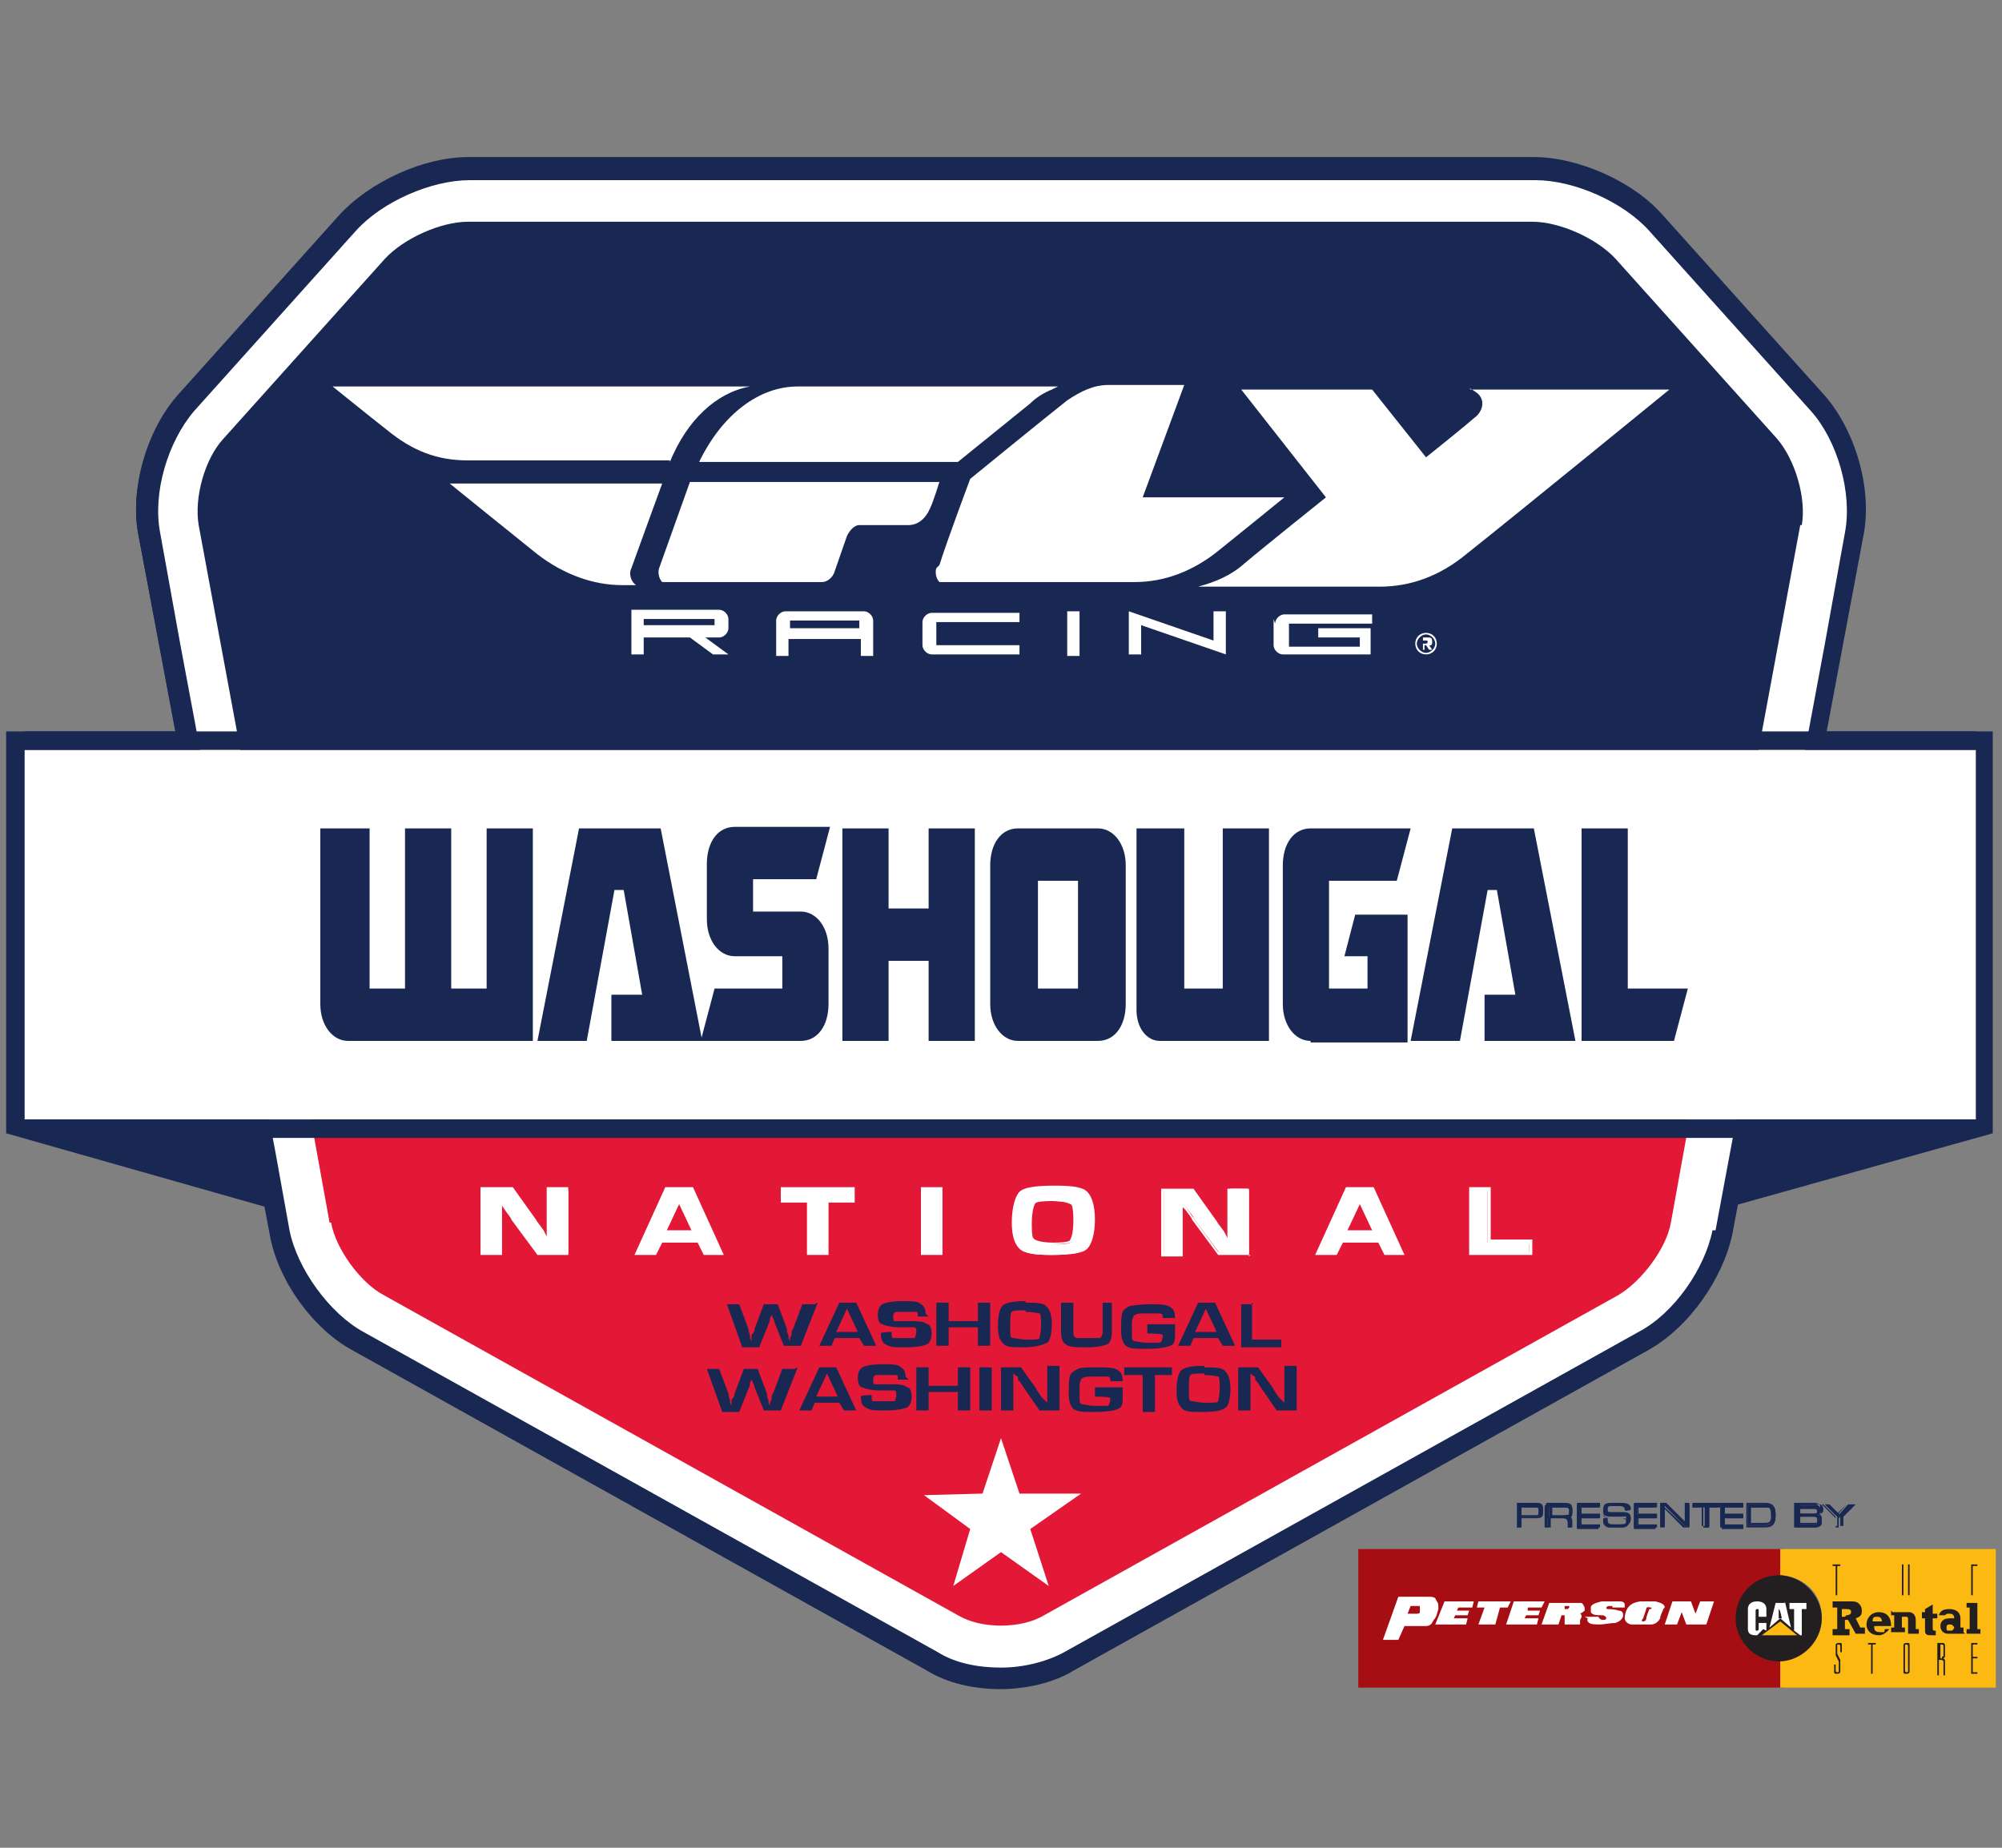 <?xml version="1.0" encoding="UTF-8"?> <svg xmlns="http://www.w3.org/2000/svg" id="Layer_1" version="1.1" viewBox="0 0 130 120"><rect x="0" y="0" width="130" height="120" fill="#808080" stroke="none"/><defs><style> .st0, .st1 { fill-rule: evenodd; } .st0, .st2 { fill: #fff; } .st3, .st1 { fill: #231f20; } .st4 { stroke: #ffc10e; stroke-width: 0px; } .st4, .st5 { fill: none; stroke-miterlimit: 3.9; } .st6 { fill: #fcb912; } .st5 { stroke: #231f20; stroke-width: 0px; } .st7 { fill: #182852; } .st8 { fill: #182852; } .st9 { fill: #e31837; } .st10 { fill: #a60e13; } </style></defs><g><g><g><path class="st7" d="M65,109.5c-1.7,0-3.4-.4-4.7-1.1l-37.3-20.8c-2.6-1.4-4.8-4.6-5.4-7.4l-.3-1.8L.4,73.6v-26.1h11l-2.4-12.7c-.6-2.9.5-6.7,2.5-8.9l10.5-11.7c1.9-2.1,5.4-3.7,8.3-3.7h69.2c2.9,0,6.4,1.6,8.3,3.7l10.5,11.7c2,2.2,3.1,6,2.5,8.9l-2.4,12.7h11v26.1l-16.8,4.7-.3,1.8c-.5,2.9-2.8,6-5.4,7.4l-37.3,20.8c-1.3.7-3,1.1-4.7,1.1Z"></path><polygon class="st7" points="111.4 72.7 128.4 72.7 128.4 72.7 111.4 77.4 111.4 72.7"></polygon><polygon class="st7" points="18.6 72.7 1.6 72.7 1.6 72.7 18.6 77.4 18.6 72.7"></polygon><g><path class="st2" d="M111.2,79.9c-.5,2.5-2.5,5.4-4.8,6.6l-37.3,20.8c-1.1.6-2.6,1-4.1,1s-3-.3-4.1-1l-37.3-20.8c-2.2-1.2-4.3-4.1-4.8-6.6l-.9-5-6.2-33.1-1.3-7.2c-.5-2.6.5-5.9,2.2-7.9l10.5-11.7c1.7-1.9,4.9-3.3,7.4-3.3h69.2c2.5,0,5.7,1.4,7.4,3.3l10.5,11.7c1.7,1.9,2.7,5.3,2.2,7.9l-1.3,7.2-7.1,38.1Z"></path><path class="st7" d="M65,109.7c-1.8,0-3.5-.4-4.8-1.2l-37.3-20.8c-2.6-1.4-4.9-4.6-5.4-7.6l-8.5-45.3c-.6-3,.5-6.8,2.5-9.1l10.5-11.7c2-2.2,5.5-3.8,8.4-3.8h69.2c2.9,0,6.5,1.6,8.4,3.8l10.5,11.7c2,2.3,3.1,6.1,2.5,9.1l-8.5,45.3c-.6,2.9-2.8,6.1-5.5,7.6l-37.3,20.8c-1.3.8-3.1,1.2-4.8,1.2ZM30.4,13.1c-2.1,0-4.9,1.2-6.4,2.8l-10.5,11.7c-1.5,1.6-2.3,4.6-1.9,6.7l8.5,45.3c.4,2.1,2.2,4.6,4.1,5.6l37.3,20.8c1.9,1,5,1,6.9,0l37.3-20.8c1.9-1,3.7-3.5,4.1-5.6l8.5-45.3c.4-2.1-.4-5.1-1.9-6.7l-10.5-11.7c-1.4-1.6-4.2-2.8-6.4-2.8H30.4Z"></path></g><path class="st2" d="M111.2,79.9c-.5,2.5-2.5,5.4-4.8,6.6l-37.3,20.8c-1.1.6-2.6,1-4.1,1s-3-.3-4.1-1l-37.3-20.8c-2.2-1.2-4.3-4.1-4.8-6.6l-.9-5-6.2-33.1-1.3-7.2c-.5-2.6.5-5.9,2.2-7.9l10.5-11.7c1.7-1.9,4.9-3.3,7.4-3.3h69.2c2.5,0,5.7,1.4,7.4,3.3l10.5,11.7c1.7,1.9,2.7,5.3,2.2,7.9l-1.3,7.2-7.1,38.1Z"></path><g><path class="st9" d="M21.5,79.4c.3,1.7,1.9,3.9,3.4,4.7l37.3,20.8c1.5.9,4.1.9,5.6,0l37.3-20.8c1.5-.9,3.1-3,3.4-4.7l1.3-7.2H20.1l1.3,7.2Z"></path><path class="st7" d="M117,34.1c.3-1.7-.4-4.2-1.6-5.6l-10.5-11.7c-1.2-1.3-3.6-2.4-5.4-2.4H30.4c-1.8,0-4.2,1.1-5.4,2.4l-10.5,11.7c-1.2,1.3-1.9,3.8-1.6,5.6l2.8,15.1h98.4l2.8-15.1Z"></path></g><path class="st2" d="M128.4,72.7H1.6v-24h126.7v24Z"></path><rect class="st7" x="1.6" y="72.7" width="126.7" height="1.2"></rect><rect class="st7" x="1.6" y="47.5" width="126.7" height="1.2"></rect><g><path class="st7" d="M21,53.8h3v10.4h2.3v-10.4h3v10.4h2.3v-10.4h3v13.8h-12c-1,0-1.8-1-1.8-2.4v-11.4Z"></path><path class="st7" d="M37.8,53.8h5.1l2.7,13.8h-5.9v-3h2l-1.2-6.8h-.6l-1.8,9.8h-3.2l2.7-13.8Z"></path><path class="st7" d="M45.5,67.6l.9-3.4h4.4v-2.1h-3.1c-1,0-1.8-1-1.8-2.4v-3.6c0-1.4.7-2.4,1.8-2.4h6.2l-.9,3.4h-4.1v2.1h3.1c1,0,1.8,1,1.8,2.4v3.6c0,1.4-.7,2.4-1.8,2.4h-6.5Z"></path><path class="st7" d="M54.7,53.8h3v5.2h2.6v-5.2h3v13.8h-3v-5.2h-2.6v5.2h-3v-13.8Z"></path><path class="st7" d="M71.3,53.8c1,0,1.8,1,1.8,2.4v9c0,1.4-.7,2.4-1.8,2.4h-5.2c-1,0-1.8-1-1.8-2.4v-9c0-1.4.7-2.4,1.8-2.4h5.2ZM70,64.2v-7h-2.6v7h2.6Z"></path><path class="st7" d="M73.9,53.8h3v10.4h2.5v-10.4h3v13.8h-7.1c-.8,0-1.5-.8-1.5-2v-11.8Z"></path><path class="st7" d="M85.1,67.6c-1,0-1.8-1-1.8-2.4v-9c0-1.4.7-2.4,1.8-2.4h6.5l-.9,3.4h-4.4v7h2.5v-2.1h-1.5l.7-2.7h3.4v8.3h-6.3Z"></path><path class="st7" d="M94.5,53.8h5.1l2.7,13.8h-5.9v-3h2l-1.2-6.8h-.6l-1.8,9.8h-3.2l2.7-13.8Z"></path><path class="st7" d="M102.7,53.8h3v10.4h3.9l-.9,3.4h-6v-13.8Z"></path></g></g><g><polyline class="st0" points="65 93.4 66.2 97 70.2 97 66.9 99.3 68.1 103 65 100.8 61.9 103 63 99.3 60 97.1 63.8 97 65 93.4"></polyline><g><g><path class="st2" d="M36.9,77.3v4.1h-1.9l-1.7-2.3c0-.1-.2-.3-.4-.6l-.2-.3-.2-.3h0v.3s0,.3,0,.3v.5s0,2.4,0,2.4h-1.1v-4.1h1.9l1.5,2.1c.1.2.3.4.5.7l.2.3.2.3h0v-.3s0-.3,0-.3v-.5s0-2.4,0-2.4h1.1Z"></path><path class="st2" d="M37,81.5h-2.1l-1.7-2.3c0-.1-.2-.3-.4-.6l-.2-.3h0c0,.1,0,.7,0,.7v2.5h-1.4v-4.4h2.1l1.5,2.1c.1.2.3.4.5.7l.2.4h0c0-.1,0-.7,0-.7v-2.5h1.4v4.4ZM35.1,81.3h1.7v-3.9h-.9v3.4s-.2,0-.2,0l-.5-.7c-.2-.3-.3-.5-.5-.7l-1.5-2h-1.7v3.9h.9v-3.1s0-.4,0-.4h.2l.4.7c.2.3.3.5.4.6l1.6,2.2Z"></path></g><g><path class="st2" d="M45.4,80.6h-2.5l-.4.8h-1.2l1.9-4.1h1.7l2,4.1h-1.1l-.4-.8ZM45.1,80l-1-2.2-1,2.2h2Z"></path><path class="st2" d="M47.1,81.5h-1.4l-.4-.8h-2.3l-.4.8h-1.4l2-4.4h1.8c0,0,2,4.4,2,4.4ZM45.8,81.3h.9l-1.8-3.9h-1.5l-1.8,3.9h.9l.4-.8h2.7l.4.8ZM45.3,80.1h-2.4l1.2-2.6,1.2,2.6ZM43.3,79.9h1.6l-.8-1.7-.8,1.7Z"></path></g><g><path class="st2" d="M53.7,78v3.4h-1.1v-3.4h-1.7v-.7h4.5v.7h-1.7Z"></path><path class="st2" d="M53.8,81.5h-1.4v-3.4h-1.7v-1h4.8v1h-1.7v3.4ZM52.7,81.3h.9v-3.4h1.7v-.5h-4.3v.5h1.7v3.4Z"></path></g><g><path class="st2" d="M61,77.3v4.1h-1.1v-4.1h1.1Z"></path><path class="st2" d="M61.2,81.5h-1.4v-4.4h1.4v4.4ZM60.1,81.3h.9v-3.9h-.9v3.9Z"></path></g><g><path class="st2" d="M68.5,77.2c1.1,0,1.7.1,2,.4.3.2.5.8.5,1.7s-.2,1.5-.5,1.8c-.3.2-1,.4-2.2.4s-1.7-.1-2-.4c-.3-.2-.5-.8-.5-1.6s.2-1.6.5-1.9c.3-.3,1-.4,2.2-.4ZM68.4,77.9c-.7,0-1.2,0-1.3.2-.1.1-.2.6-.2,1.4s0,1,.2,1.1c.1.1.6.2,1.3.2s1.1,0,1.2-.2.2-.5.2-1.2,0-1.1-.2-1.2c-.1-.1-.6-.2-1.3-.2Z"></path><path class="st2" d="M68.3,81.5c-1.1,0-1.8-.1-2.1-.4-.3-.3-.5-.8-.5-1.7s.2-1.7.5-2c.3-.3,1.1-.4,2.3-.4s1.8.1,2.1.4c.3.3.5.9.5,1.8s-.2,1.6-.5,1.9c-.3.3-1.1.4-2.3.4ZM68.5,77.3c-1.4,0-2,.2-2.2.4-.2.2-.4.6-.4,1.8s.1,1.3.4,1.5c.3.2.9.3,2,.3s1.9-.2,2.1-.3c.3-.2.4-.8.4-1.7s-.1-1.4-.4-1.6c-.3-.2-.9-.3-2-.3ZM68.4,80.9c-1,0-1.3-.1-1.4-.2-.2-.1-.3-.5-.3-1.2,0-1.1.1-1.4.2-1.5.1-.1.4-.2,1.4-.2s1.2.1,1.4.2c.1.1.2.4.2,1.3s-.1,1.2-.2,1.3c-.1.1-.4.2-1.3.2ZM68.4,78c-1,0-1.2.1-1.2.2,0,0-.2.3-.2,1.3s.1.9.2,1c0,0,.3.2,1.2.2s1.1-.1,1.1-.2c0,0,.2-.3.2-1.2s-.1-1.1-.2-1.1c0,0-.3-.2-1.2-.2Z"></path></g><g><path class="st2" d="M81.1,77.3v4.1h-1.9l-1.7-2.3c0-.1-.2-.3-.4-.6l-.2-.3-.2-.3h0v.3s0,.3,0,.3v.5s0,2.4,0,2.4h-1.1v-4.1h1.9l1.5,2.1c.1.2.3.4.5.7l.2.3.2.3h0v-.3s0-.3,0-.3v-.5s0-2.4,0-2.4h1.1Z"></path><path class="st2" d="M81.2,81.5h-2.1l-1.7-2.3c0-.1-.2-.3-.4-.6l-.2-.2h0c0,.1,0,.7,0,.7v2.5h-1.4v-4.4h2.1l1.5,2.1c.1.2.3.4.5.7l.2.4h0c0-.1,0-.7,0-.7v-2.5h1.4v4.4ZM79.2,81.3h1.7v-3.9h-.9v3.4s-.2,0-.2,0l-.5-.7c-.2-.3-.3-.5-.5-.7l-1.5-2h-1.7v3.9h.9v-3.1s0-.4,0-.4h.2l.4.7c.2.3.3.5.4.6l1.6,2.2Z"></path></g><g><path class="st2" d="M89.6,80.6h-2.5l-.4.8h-1.2l1.9-4.1h1.7l2,4.1h-1.1l-.4-.8ZM89.3,80l-1-2.2-1,2.2h2Z"></path><path class="st2" d="M91.3,81.5h-1.4l-.4-.8h-2.3l-.4.8h-1.4l2-4.4h1.8c0,0,2,4.4,2,4.4ZM90,81.3h.9l-1.8-3.9h-1.5l-1.8,3.9h.9l.4-.8h2.7l.4.8ZM89.5,80.1h-2.4l1.2-2.6,1.2,2.6ZM87.5,79.9h1.6l-.8-1.7-.8,1.7Z"></path></g><g><path class="st2" d="M96.6,77.3v3.4h2.7v.7h-3.8v-4.1h1.1Z"></path><path class="st2" d="M99.5,81.5h-4.1v-4.4h1.4v3.4h2.7v1ZM95.7,81.3h3.6v-.5h-2.7v-3.4h-.9v3.9Z"></path></g></g><g><path class="st7" d="M53.1,84.6l-1.1,2.8h-1.1l-.6-1.5c0-.1-.1-.3-.2-.5v-.2h0v.2c0,0-.1.2-.1.2,0,.1,0,.2-.1.4l-.6,1.5h-1.1l-1-2.8h.8l.6,1.6c0,0,0,.2.1.4v.2c0,0,.1.2.1.2h0c0,0,0-.2,0-.2v-.2c.1-.1.2-.2.2-.4l.6-1.6h.9l.6,1.6c0,.1,0,.3.1.4v.2c0,0,.1.2.1.2h0v-.2c0,0,.1-.2.1-.2,0-.2,0-.3.1-.4l.6-1.6h.8Z"></path><path class="st7" d="M55.9,86.9h-1.7l-.2.5h-.8l1.3-2.8h1.1l1.3,2.8h-.8l-.3-.5ZM55.7,86.5l-.7-1.5-.7,1.5h1.4Z"></path><path class="st7" d="M60.3,85.5h-.7s0,0,0,0c0-.2,0-.3-.1-.3,0,0-.3,0-.6,0s-.6,0-.7,0-.2.1-.2.3,0,.3.1.3c0,0,.4,0,.9,0,.6,0,1,0,1.2.2.2,0,.3.3.3.6s-.1.6-.3.7c-.2.1-.7.2-1.4.2s-1,0-1.3-.2c-.2-.1-.3-.3-.3-.7h0c0-.1.7-.1.7-.1h0c0,.3,0,.4.1.4,0,0,.4,0,.8,0s.6,0,.6,0c0,0,.1-.2.1-.4s0-.2-.1-.3c0,0-.2,0-.5,0h-.4c-.6,0-1-.1-1.2-.2-.2,0-.3-.3-.3-.6s.1-.6.3-.7c.2-.1.6-.2,1.3-.2s1,0,1.2.2c.2.1.3.3.3.6h0Z"></path><path class="st7" d="M64.3,84.6v2.8h-.8v-1.2h-1.9v1.2h-.8v-2.8h.8v1.2h1.9v-1.2h.8Z"></path><path class="st7" d="M66.6,84.6c.7,0,1.2,0,1.4.3.2.2.3.6.3,1.1s-.1,1.1-.3,1.2-.7.3-1.5.3-1.2,0-1.4-.3c-.2-.2-.3-.5-.3-1.1s.1-1.1.3-1.3c.2-.2.7-.3,1.5-.3ZM66.6,85.1c-.5,0-.8,0-.9.1s-.1.4-.1,1,0,.7.2.7.4.1.9.1.8,0,.8-.1c0,0,.1-.4.1-.8s0-.8-.1-.8c0,0-.4-.1-.9-.1Z"></path><path class="st7" d="M71.4,84.6h.8v1.9c0,.4-.1.7-.3.8s-.7.2-1.3.2-1.2,0-1.4-.2c-.2-.1-.3-.4-.3-.8v-1.9h.8v1.9c0,.2,0,.3.2.4.1,0,.4,0,.7,0s.7,0,.8,0,.2-.2.2-.4v-1.9Z"></path><path class="st7" d="M74.5,86h1.8v.6c0,.4,0,.7-.3.8s-.7.2-1.5.2-1.1,0-1.4-.2c-.2-.2-.3-.5-.3-1s0-1,.1-1.2c.1-.2.3-.3.5-.4.2,0,.6-.1,1.2-.1s1.2,0,1.4.2c.2.1.3.3.3.7h-.8c0-.2,0-.3-.2-.3s-.4,0-.8,0-.7,0-.8.1c-.1,0-.2.3-.2.5v.3s0,.4,0,.4c0,.3,0,.5.2.5.1,0,.4.1.8.1s.7,0,.8,0c.1,0,.2-.2.2-.5h0c0-.1-1-.1-1-.1v-.4Z"></path><path class="st7" d="M79.2,86.9h-1.7l-.2.5h-.8l1.3-2.8h1.1l1.3,2.8h-.8l-.3-.5ZM79,86.5l-.7-1.5-.7,1.5h1.4Z"></path><path class="st7" d="M81.3,84.6v2.4h1.9v.5h-2.6v-2.8h.8Z"></path><path class="st7" d="M51.8,88.8l-1.1,2.8h-1.1l-.6-1.5c0-.1-.1-.3-.2-.5v-.2h0v.2c0,0-.1.2-.1.2,0,.1,0,.2-.1.4l-.6,1.5h-1.1l-1-2.8h.8l.6,1.6c0,0,0,.2.1.4v.2c0,0,.1.2.1.2h0c0,0,0-.2,0-.2v-.2c.1-.1.2-.2.2-.4l.6-1.6h.9l.6,1.6c0,.1,0,.3.1.4v.2c0,0,.1.2.1.2h0v-.2c0,0,.1-.2.1-.2,0-.2,0-.3.1-.4l.6-1.6h.8Z"></path><path class="st7" d="M54.6,91.1h-1.7l-.2.5h-.8l1.3-2.8h1.1l1.3,2.8h-.8l-.3-.5ZM54.4,90.7l-.7-1.5-.7,1.5h1.4Z"></path><path class="st7" d="M59,89.6h-.7s0,0,0,0c0-.2,0-.3-.1-.3,0,0-.3,0-.6,0s-.6,0-.7,0-.2.1-.2.3,0,.3.1.3c0,0,.4,0,.9,0,.6,0,1,0,1.2.2.2,0,.3.3.3.6s-.1.6-.3.7c-.2.1-.7.2-1.4.2s-1,0-1.3-.2c-.2-.1-.3-.3-.3-.7h0c0-.1.7-.1.7-.1h0c0,.3,0,.4.1.4,0,0,.4,0,.8,0s.6,0,.6,0c0,0,.1-.2.1-.4s0-.2-.1-.3c0,0-.2,0-.5,0h-.4c-.6,0-1-.1-1.2-.2-.2,0-.3-.3-.3-.6s.1-.6.3-.7c.2-.1.6-.2,1.3-.2s1,0,1.2.2c.2.1.3.3.3.6h0Z"></path><path class="st7" d="M63,88.8v2.8h-.8v-1.2h-1.9v1.2h-.8v-2.8h.8v1.2h1.9v-1.2h.8Z"></path><path class="st7" d="M64.4,88.8v2.8h-.8v-2.8h.8Z"></path><path class="st7" d="M68.8,88.8v2.8h-1.3l-1.1-1.6c0,0-.1-.2-.3-.4v-.2c-.1,0-.3-.2-.3-.2h0v.2s0,.2,0,.2v.4s0,1.6,0,1.6h-.8v-2.8h1.3l1,1.4c0,.1.2.3.3.5l.2.2.2.2h0v-.2s0-.2,0-.2v-.4s0-1.6,0-1.6h.8Z"></path><path class="st7" d="M71.1,90.1h1.8v.6c0,.4,0,.7-.3.8-.2.1-.7.2-1.5.2s-1.1,0-1.4-.2c-.2-.2-.3-.5-.3-1s0-1,.1-1.2c.1-.2.3-.3.5-.4s.6-.1,1.2-.1,1.2,0,1.4.2c.2.1.3.3.3.7h-.8c0-.2,0-.3-.2-.3s-.4,0-.8,0-.7,0-.8.1c-.1,0-.2.3-.2.5v.3s0,.4,0,.4c0,.3,0,.5.2.5.1,0,.4.1.8.1s.7,0,.8,0c.1,0,.2-.2.2-.5h0c0-.1-1-.1-1-.1v-.4Z"></path><path class="st7" d="M75,89.3v2.4h-.8v-2.4h-1.2v-.5h3.1v.5h-1.2Z"></path><path class="st7" d="M78.2,88.8c.7,0,1.2,0,1.4.3.2.2.3.6.3,1.1s-.1,1.1-.3,1.2c-.2.2-.7.3-1.5.3s-1.2,0-1.4-.3c-.2-.2-.3-.5-.3-1.1s.1-1.1.3-1.3c.2-.2.7-.3,1.5-.3ZM78.2,89.2c-.5,0-.8,0-.9.1s-.1.4-.1,1,0,.7.2.7.4.1.9.1.8,0,.8-.1c0,0,.1-.4.1-.8s0-.8-.1-.8c0,0-.4-.1-.9-.1Z"></path><path class="st7" d="M84.2,88.8v2.8h-1.3l-1.1-1.6c0,0-.1-.2-.3-.4v-.2c-.1,0-.3-.2-.3-.2h0v.2s0,.2,0,.2v.4s0,1.6,0,1.6h-.8v-2.8h1.3l1,1.4c0,.1.2.3.3.5l.2.2.2.2h0v-.2s0-.2,0-.2v-.4s0-1.6,0-1.6h.8Z"></path></g></g></g><g><g><path class="st2" d="M46.7,41.4c.3,0,.6-.3.6-.6v-.6c0-.3-.3-.6-.6-.6h-5.7v2.9h.8v-1.1h3l1.5,1.1h1l-1.5-1.1h.9ZM41.8,40.8v-.6h4.6c0,0,0,0,0,0v.4c0,0,0,0,0,0h-4.6Z"></path><rect class="st2" x="69.3" y="39.7" width=".8" height="2.9"></rect><polygon class="st2" points="78.8 41.6 78.8 41.6 73.3 39.7 73.3 39.7 73.3 39.7 73.3 39.7 73.3 39.7 73.3 42.5 74.1 42.5 74.1 40.6 79.6 42.5 79.6 39.7 78.8 39.7 78.8 41.6"></polygon><path class="st2" d="M59.9,40.2v1.7c0,.3.3.6.6.6h5.7v-.6h-5.4c0,0,0,0,0,0v-1.5c0,0,0,0,0,0h5.4v-.6h-5.7c-.3,0-.6.3-.6.6Z"></path><path class="st2" d="M82.7,40.2v1.7c0,.3.3.6.6.6h5.7v-1.7h-3.4v.6h2.7v.6h-4.6c0,0,0,0,0,0v-1.5c0,0,0,0,0,0h5.4v-.6h-5.7c-.3,0-.6.3-.6.6Z"></path><path class="st2" d="M56.2,39.7h-5.2c-.3,0-.6.3-.6.6v2.3h.8v-1.1h4.7v1.1h.8v-2.3c0-.3-.3-.6-.6-.6ZM56,40.8h-4.7v-.5c0,0,0,0,0,0h4.5c0,0,0,0,0,0v.5Z"></path></g><g><path class="st2" d="M60.8,36.9c-.1.3,0,.7.2.9,0,0,.1,0,.2,0h12.5c1.9,0,3.8-.7,5.5-2.1,1-.8,4.2-3.4,4.2-3.4h-9.2s2.7-7.3,2.7-7.3h-4.9c-1,0-1.8.4-2.7,1-1.4,1.1-6.3,5.1-6.3,5.1,0,0-1.5,4-2,5.6Z"></path><path class="st2" d="M95.4,25.2s.4.2.6.4c.4.4.3,1-.1,1.4-.8.7-3.3,2.7-3.3,2.7l-3.5-4.4h-8.5l5.5,7s-4,3.2-5.3,4.3c-.9.8-1.9,1.2-3,1.5h11.8c2,0,3.9-.7,5.6-2.1,3.4-2.7,13.2-10.7,13.2-10.7h-12.9Z"></path><path class="st2" d="M61.1,31.3h-16.3s-1.5,4.2-2,5.6c-.1.3,0,.7.2.9,0,0,.1,0,.2,0h10.2c.3,0,.7-.3.8-.7.2-.6.6-1.7.8-2.3.2-.4.5-.7.8-.7h3.2c.6,0,1.1-.4,1.4-1.1.2-.4.6-1.7.6-1.7Z"></path><path class="st2" d="M41,36.9c.5-1.4,2-5.5,2-5.5h-13.8s4.2,3.4,5.7,4.6c1.7,1.3,3.6,2,5.5,2h.9c-.3-.2-.5-.7-.3-1.1Z"></path><path class="st2" d="M45.3,30h16.9l4.7-3.8c.4-.4.9-.7,1.4-.9l.4-.2h-16.9c-2.5,0-4.9,1.8-6.4,4.9Z"></path><path class="st2" d="M43.5,30c1.1-2.7,3-4.5,5.2-4.9h-27.1s2.6,2.1,3.5,2.8c1.7,1.4,3.3,2,5.3,2h13.1Z"></path></g><path class="st2" d="M91.9,41.8c0-.4.3-.7.7-.7s.7.3.7.7-.3.7-.7.7-.7-.3-.7-.7ZM92,41.8c0,.3.3.6.6.6s.6-.3.6-.6-.3-.6-.6-.6-.6.3-.6.6ZM92.6,41.9h-.1v.3h-.1v-.8h.3c.2,0,.3,0,.3.3s-.2.2-.2.2l.2.3h-.2l-.2-.3ZM92.4,41.5v.3h.2c0,0,.1,0,.1-.1s0-.1-.1-.1h-.2Z"></path></g></g><g><g><g><path class="st8" d="M98.6,97.7h1.2c.3,0,.4,0,.4.4s0,.5-.5.5h-1v.6h-.2v-1.4ZM100,98.1c0-.2,0-.2-.3-.2h-.9v.6h1c.2,0,.2,0,.2-.2h0Z"></path><path class="st8" d="M98.8,99.2h-.3v-1.6h1.2c.3,0,.5,0,.5.4s0,.5-.5.5h-.9v.6ZM98.6,99.1h0v-.6h1c.4,0,.4-.1.4-.4s-.1-.3-.4-.3h-1.1v1.3ZM99.7,98.5h-1v-.7h1c.1,0,.3,0,.3.3h0c0,.3,0,.4-.3.4ZM98.8,98.4h.9c.2,0,.2,0,.2-.2h0c0-.3,0-.3-.2-.3h-.9v.5Z"></path></g><g><path class="st8" d="M100.4,97.7h1.2c.4,0,.5.1.5.4h0c0,.3-.1.4-.3.4h0c.2,0,.2.1.2.3v.4h-.2v-.3c0-.2-.1-.3-.3-.3h-1v.6h-.2v-1.4ZM101.6,98.4c.2,0,.3,0,.3-.2h0c0-.3,0-.3-.4-.3h-.9v.6h.9Z"></path><path class="st8" d="M102.1,99.2h-.3v-.4c0-.2,0-.2-.2-.2h-.9v.6h-.3v-1.6h1.2c.5,0,.5.2.5.5h0c0,.3,0,.4-.1.4,0,0,.1.1.1.3v.4ZM101.9,99.1h0v-.3c0-.1,0-.2-.2-.2h0c0,0,.1.1.1.3v.3ZM100.5,99.1h0v-.6h1c0,0,.1,0,.2,0h0c0,0,0,0,0,0,.2,0,.2,0,.2-.2h0c0-.4,0-.5-.4-.5h-1.1v1.3ZM101.6,98.5h-1v-.7h.9c.3,0,.4,0,.4.3h0c0,.4-.2.4-.4.4ZM100.7,98.4h.9c.2,0,.3,0,.3-.2h0c0-.2,0-.3-.3-.3h-.8v.5Z"></path></g><g><path class="st8" d="M102.4,97.7h1.4v.2h-1.2v.5h1.2v.2h-1.2v.5h1.2v.2h-1.4v-1.4Z"></path><path class="st8" d="M103.9,99.2h-1.5v-1.6h1.5v.3h-1.2v.4h1.2v.3h-1.2v.4h1.2v.3ZM102.5,99.1h1.3c0,0-1.2,0-1.2,0v-.6h1.2c0,0-1.2,0-1.2,0v-.6h1.2c0,0-1.3,0-1.3,0v1.3Z"></path></g><g><path class="st8" d="M104.1,98.7h.2c0,.2,0,.3.3.3h.6c.3,0,.4,0,.4-.3s0-.2-.3-.2h-.4c-.6,0-.8,0-.8-.4s.2-.4.6-.4h.4c.5,0,.6.1.6.4h0c0,0-.2,0-.2,0,0-.2,0-.3-.5-.3h-.2c-.4,0-.5,0-.5.3s0,.2.4.2h.6c.4,0,.5.1.5.4h0c0,.5-.3.5-.6.5h-.5c-.3,0-.5,0-.5-.4h0Z"></path><path class="st8" d="M105.2,99.2h-.5c-.2,0-.6,0-.6-.4v-.2h.3v.2c0,0,0,.2.3.2h.6c.3,0,.3,0,.3-.2s0-.2-.3-.2h-.4c-.6,0-.8,0-.8-.5s.2-.5.7-.5h.4c.5,0,.7.1.7.4h0c0,.1-.3.1-.3.1h0c0-.2,0-.3-.5-.3h-.2c-.4,0-.5,0-.5.2s0,.2.3.2h.6c.3,0,.6,0,.6.4h0c0,.5-.4.5-.6.5ZM104.2,98.7h0c0,.3.1.4.5.4h.5c.3,0,.5,0,.5-.3h0c0-.3,0-.4-.5-.4h-.6c-.3,0-.4,0-.4-.3s.2-.3.6-.3h.2c.5,0,.6,0,.6.3h0c0-.2,0-.3-.6-.3h-.4c-.4,0-.5,0-.5.4s.1.4.7.4h.4c.2,0,.4,0,.4.3s-.1.3-.4.3h-.6c-.2,0-.4,0-.4-.3h0s0,0,0,0Z"></path></g><g><path class="st8" d="M106.1,97.7h1.4v.2h-1.2v.5h1.2v.2h-1.2v.5h1.2v.2h-1.4v-1.4Z"></path><path class="st8" d="M107.6,99.2h-1.5v-1.6h1.5v.3h-1.2v.4h1.2v.3h-1.2v.4h1.2v.3ZM106.2,99.1h1.3c0,0-1.2,0-1.2,0v-.6h1.2c0,0-1.2,0-1.2,0v-.6h1.2c0,0-1.3,0-1.3,0v1.3Z"></path></g><g><path class="st8" d="M107.9,97.7h.3l1.3,1.3v-1.3h.2v1.4h-.3l-1.3-1.3v1.3h-.2v-1.4Z"></path><path class="st8" d="M109.7,99.2h-.4s-1.2-1.2-1.2-1.2v1.2h-.3v-1.6h.4s1.2,1.2,1.2,1.2v-1.2h.3v1.6ZM109.4,99.1h.2v-1.3h0v1.3l-1.4-1.3h-.2v1.3h0v-1.3l1.4,1.3Z"></path></g><g><path class="st8" d="M110.6,97.9h-.7v-.2h1.7v.2h-.7v1.3h-.2v-1.3Z"></path><path class="st8" d="M110.9,99.2h-.3v-1.3h-.7v-.3h1.8v.3h-.7v1.3ZM110.7,99.1h0v-1.3h.7c0,0-1.6,0-1.6,0h0c0,0,.7,0,.7,0v1.3Z"></path></g><g><path class="st8" d="M111.8,97.7h1.4v.2h-1.2v.5h1.2v.2h-1.2v.5h1.2v.2h-1.4v-1.4Z"></path><path class="st8" d="M113.2,99.2h-1.5v-1.6h1.5v.3h-1.2v.4h1.2v.3h-1.2v.4h1.2v.3ZM111.8,99.1h1.3c0,0-1.2,0-1.2,0v-.6h1.2c0,0-1.2,0-1.2,0v-.6h1.2c0,0-1.3,0-1.3,0v1.3Z"></path></g><g><path class="st8" d="M113.5,97.7h1.2c.5,0,.6.2.6.7s-.1.7-.6.7h-1.2v-1.4ZM115.1,98.4c0-.4-.1-.5-.4-.5h-1v1.1h1c.2,0,.4,0,.4-.5h0Z"></path><path class="st8" d="M114.6,99.2h-1.2v-1.6h1.2c.5,0,.7.2.7.8s-.2.8-.7.8ZM113.5,99.1h1.1c.4,0,.6-.2.6-.7s-.1-.7-.6-.7h-1.1v1.3ZM114.7,99h-1v-1.2h1.1c.3,0,.4,0,.4.5h0c0,.6-.2.7-.5.7ZM113.7,98.9h.9c.2,0,.4,0,.4-.4h0c0-.6-.1-.6-.3-.6h-1v1Z"></path></g><g><path class="st8" d="M116.6,97.7h1.2c.3,0,.4.2.4.3h0c0,.2,0,.3-.2.4h0c.2,0,.3,0,.3.3v.2c0,.2-.2.3-.4.3h-1.3v-1.4ZM118,98c0-.1-.1-.2-.2-.2h-1v.5h1c.1,0,.2,0,.2-.2h0ZM118.1,98.7c0-.2,0-.2-.3-.2h-1v.5h1c.2,0,.2,0,.2-.2h0Z"></path><path class="st8" d="M117.8,99.2h-1.3v-1.6h1.3c.4,0,.4.2.4.4h0c0,.2,0,.3-.1.3.1,0,.2.2.2.3v.2c0,.2-.2.4-.5.4ZM116.6,99.1h1.2c.2,0,.4,0,.4-.3v-.2c0-.2,0-.2-.2-.2h0c0,0,0,0-.1,0h-1.1v-.6h1.1c.1,0,.3,0,.3.2h0c0,.2,0,.3,0,.3.1,0,.2-.1.2-.2h0c0-.3-.1-.4-.3-.4h-1.2v1.3ZM116.8,98.3h1c.1,0,.2,0,.2-.1h0c0-.2-.1-.2-.2-.2h-1v.4ZM117.8,99h-1.1v-.6h1.1c.2,0,.3,0,.3.3h0c0,.3,0,.3-.3.3ZM116.8,98.9h1c.2,0,.2,0,.2-.1h0c0-.2,0-.3-.2-.3h-1v.4Z"></path></g><g><path class="st8" d="M119.3,98.5l-.8-.8h.3l.7.7.7-.7h.3l-.8.8v.6h-.2v-.6Z"></path><path class="st8" d="M119.5,99.2h-.3v-.6l-.9-.9h.4l.6.7.6-.7h.4l-.9.9v.6ZM119.3,99.1h0v-.6h0s.7-.8.7-.8h-.1l-.7.7-.7-.7h-.1l.8.8v.6Z"></path></g></g><g><rect class="st10" x="88.2" y="100.6" width="27.6" height="9"></rect><g><polygon class="st6" points="114.4 106.2 115.5 105.3 116.6 106.2 114.4 106.2 114.4 106.2"></polygon><polygon class="st4" points="114.4 106.2 115.5 105.3 116.6 106.2 114.4 106.2 114.4 106.2"></polygon><path class="st6" d="M115.6,100.6h14v9h-14v-1.9c1.5,0,2.7-1.2,2.7-2.7s-1.1-2.6-2.7-2.7v-1.8h0Z"></path><path class="st3" d="M121.1,106.1h-.6l-.5-.9h-.2v.6h.3v.4h-1.1v-.4h.3v-1.4h-.3v-.4h1.3c.4,0,.6.3.6.6s-.1.4-.4.5l.3.6h.3v.4h0ZM119.9,104.9c.2,0,.3-.1.3-.2s0-.2-.3-.2h-.3v.5h.2Z"></path><path class="st3" d="M122.7,105.8c-.2.2-.4.4-.7.4-.5,0-.8-.3-.8-.7s.3-.8.8-.8.8.3.8.9h-1.1c0,.2,0,.4.4.4s.2,0,.3-.2h.4ZM122.2,105.3c0-.2-.1-.3-.3-.3s-.3,0-.3.3h.6Z"></path><path class="st3" d="M122.9,104.7h.7c.2,0,.3,0,.4,0s.4.1.4.5v.6h.2v.3h-.7v-.9c0-.1,0-.2-.1-.2s-.2,0-.3,0v.7h.2v.3h-.9v-.3h.2v-.8h-.2v-.3h0Z"></path><path class="st3" d="M124.8,104.7h.2v-.2l.5-.3v.6h.3v.3h-.3v.6c0,.1,0,.2.1.2s0,0,.1,0v.3c-.1,0-.2,0-.3,0-.2,0-.4,0-.4-.3v-.8h-.2v-.3h0Z"></path><path class="st3" d="M127.6,106.1h-.7c-.1,0-.3,0-.4,0-.3,0-.5-.2-.5-.5s.2-.5.6-.5.2,0,.3,0h0c0-.2-.1-.3-.3-.3s-.2,0-.3.1h-.4c.1-.3.3-.4.7-.4s.7.2.7.6v.6h.2v.3h0ZM126.6,105.5c-.1,0-.2,0-.2.2s0,.2.2.2.2,0,.3-.2h0c-.1-.2-.2-.2-.3-.2h0Z"></path><polygon class="st3" points="127.7 105.8 127.9 105.8 127.9 104.4 127.7 104.4 127.7 104.1 128.4 104.1 128.4 105.8 128.6 105.8 128.6 106.1 127.7 106.1 127.7 105.8 127.7 105.8"></polygon><polygon class="st3" points="119.2 101.7 119 101.7 119 101.6 119.5 101.6 119.5 101.7 119.3 101.7 119.3 103.6 119.2 103.6 119.2 101.7 119.2 101.7"></polygon><polygon class="st3" points="123.5 101.6 123.6 101.6 123.6 102.6 123.9 102.6 123.9 101.6 124 101.6 124 103.6 123.9 103.6 123.9 102.6 123.6 102.6 123.6 103.6 123.5 103.6 123.5 101.6 123.5 101.6"></polygon><polygon class="st3" points="128 101.6 128.4 101.6 128.4 101.7 128.1 101.7 128.1 102.6 128.4 102.6 128.4 102.6 128.1 102.6 128.1 103.6 128.4 103.6 128.4 103.6 128 103.6 128 101.6 128 101.6"></polygon><path class="st3" d="M119.2,108.5c0,0,0,.1.1.1s.1,0,.1-.1v-.3c0-.1,0-.2,0-.3l-.2-.4c0,0,0-.2,0-.3v-.3c0-.1,0-.2.2-.2s.2,0,.2.2v.4h-.1v-.4c0,0,0-.1-.1-.1s-.1,0-.1.1v.3c0,0,0,.1,0,.2l.2.4c0,0,0,.2,0,.3v.4c0,.1,0,.2-.2.2s-.2,0-.2-.2v-.4h.1v.4h0Z"></path><polygon class="st3" points="121.5 106.8 121.3 106.8 121.3 106.7 121.8 106.7 121.8 106.8 121.6 106.8 121.6 108.7 121.5 108.7 121.5 106.8 121.5 106.8"></polygon><path class="st3" d="M124,108.5c0,.1,0,.2-.2.2s-.2,0-.2-.2v-1.6c0-.1,0-.2.2-.2s.2,0,.2.2v1.6h0ZM123.9,106.9c0,0,0-.1-.1-.1s-.1,0-.1.1v1.6c0,0,0,.1.1.1s.1,0,.1-.1v-1.6h0Z"></path><path class="st3" d="M125.8,106.7h.3c.1,0,.2,0,.2.2v.6c0,.1,0,.2-.2.2h0c.1,0,.2,0,.2.2v.9h-.1v-.9c0,0,0-.1-.2-.1h-.1v1h-.1v-2h0ZM126.1,107.6c0,0,.1,0,.1-.1v-.6c0,0,0-.1-.1-.1h-.1v.9h.1Z"></path><polygon class="st3" points="128 106.7 128.4 106.7 128.4 106.8 128.1 106.8 128.1 107.6 128.4 107.6 128.4 107.7 128.1 107.7 128.1 108.6 128.4 108.6 128.4 108.7 128 108.7 128 106.7 128 106.7"></polygon><path class="st3" d="M112.7,105.1c0-1.6,1.3-2.8,2.8-2.8s2.8,1.3,2.8,2.8-1.3,2.8-2.8,2.8-2.8-1.3-2.8-2.8h0Z"></path><path class="st5" d="M112.7,105.1c0-1.6,1.3-2.8,2.8-2.8s2.8,1.3,2.8,2.8-1.3,2.8-2.8,2.8-2.8-1.3-2.8-2.8h0Z"></path><path class="st1" d="M128.7,108.5c0,0,0,0,0,0s0,0,0,0,0,0,0,0,0,0,0,0h0ZM128.7,108.5s0,0,0,0,0,0,0,0,0,0,0,0,0,0,0,0h0ZM128.7,108.6h0s0,0,0,0c0,0,0,0,0,0h0s0,0,0,0c0,0,0,0,0,0h0s0,0,0,0,0,0,0,0h0c0,.1,0,.1,0,.1h0ZM128.7,108.6h0s0,0,0,0,0,0,0,0h0Z"></path><g><path class="st2" d="M114.7,105.9c0,0,0-.2,0-.2v-.3h-.5v.4c0,0,0,.1-.1.1s-.1,0-.1-.1v-1.2c0,0,0-.1.1-.1s.1,0,.1.1v.4h.5v-.5h0c0-.3-.2-.5-.6-.5h0c-.4,0-.6.2-.6.5v1.3c0,.3.2.4.5.4h.1l.4-.4Z"></path><polygon class="st2" points="116.5 105.9 116.5 104.5 116.2 104.5 116.2 104.1 117.3 104.1 117.3 104.5 117 104.5 117 106.2 116.9 106.2 116.5 105.9"></polygon><polygon class="st6" points="116.7 106.2 115.6 105.3 114.4 106.2 116.7 106.2"></polygon><path class="st2" d="M115.9,104.1h-.6l-.4,1.6.7-.6.7.6-.4-1.7ZM115.5,105.1v-.6c.1,0,.2.6.2.6h-.2Z"></path></g></g><line class="st2" x1="101" y1="104.3" x2="100.9" y2="104.5"></line><polygon class="st2" points="97.9 104.4 98.1 104 96 104 95.9 104.4 96.4 104.4 96 105.5 97.1 105.5 97.4 104.4 97.9 104.4"></polygon><polygon class="st2" points="95.7 104 93.8 104 93.2 105.5 95.2 105.5 95.3 105.1 94.4 105.1 94.5 104.9 95.3 104.9 95.4 104.6 94.6 104.6 94.7 104.4 95.6 104.4 95.7 104"></polygon><polygon class="st2" points="100.3 104 98.3 104 97.8 105.5 99.8 105.5 99.9 105.1 99 105.1 99.1 104.9 99.9 104.9 100 104.6 99.2 104.6 99.2 104.4 100.1 104.4 100.3 104"></polygon><path class="st2" d="M102.9,105h.9s0,.1.2.2c.2,0,.3,0,.3-.1,0,0,0-.2-.3-.2-.3,0-.6,0-.7-.2,0-.1,0-.2,0-.3,0-.2.3-.3.7-.4.3,0,1,0,1.2,0,.2,0,.3.1.3.2,0,0,0,0,0,.2h-.8s0,0,0-.1c0,0-.1,0-.2,0-.1,0-.1,0-.2.1,0,0,0,.1.1.1,0,0,.5,0,.7.1.2,0,.3.1.3.3,0,.2-.2.4-.5.5-.3,0-.8.1-1,.1-.2,0-.6,0-.7-.1,0,0-.2-.1-.1-.3Z"></path><polygon class="st2" points="109.8 104 108.6 104 108.1 105.5 108.9 105.5 109.2 104.7 109.5 105.5 110.8 105.5 111.3 104 110.4 104 110.1 104.8 109.8 104"></polygon><path class="st2" d="M93.2,103.8c-.1-.1-.3-.1-.3-.1h-2.1l-1,2.8h1l.4-.9s1.2,0,1.4,0c.3,0,.4-.2.5-.4.2-.2.2-.4.3-.7,0-.3,0-.4-.1-.5ZM92.2,104.7c0,.1-.2.1-.2.1h-.6l.2-.5h.5c0,0,0,0,.1,0,0,.1,0,.3,0,.3Z"></path><path class="st2" d="M108.1,104.4c0-.2-.2-.3-.6-.4-.4,0-.9,0-.9,0,0,0-.5,0-.8.3-.3.3-.3.8-.3.8,0,0,0,.3.4.4.5,0,.9,0,1.3,0,.3,0,.5-.2.6-.4,0-.2.2-.5.2-.6ZM107.1,104.5s-.2.5-.2.6c0,.2-.2.2-.2.2s0,0,0,0c-.2,0,0-.2,0-.2l.2-.6c0-.2.2-.1.3-.1s0,.1,0,.1Z"></path><path class="st2" d="M102.7,104.1c0,0-.3,0-.3,0h-1.8s-.5,1.4-.5,1.4h1.1s.2-.6.2-.6c0,0,0,0,.1,0s.1,0,.1,0c0,0,0,.2,0,.3,0,0,0,.3,0,.3h1s0,0,0-.2c0-.2.1-.2.1-.3,0-.2-.1-.2-.1-.2,0,0,.2-.1.3-.2,0,0,0-.1,0-.2,0,0,0,0-.1-.2ZM101.8,104.5s0,0,0,0h-.2v-.2c0,0,.3,0,.3,0,0,0,0,0,0,0,0,0,0,0,0,.1Z"></path></g></g></svg> 